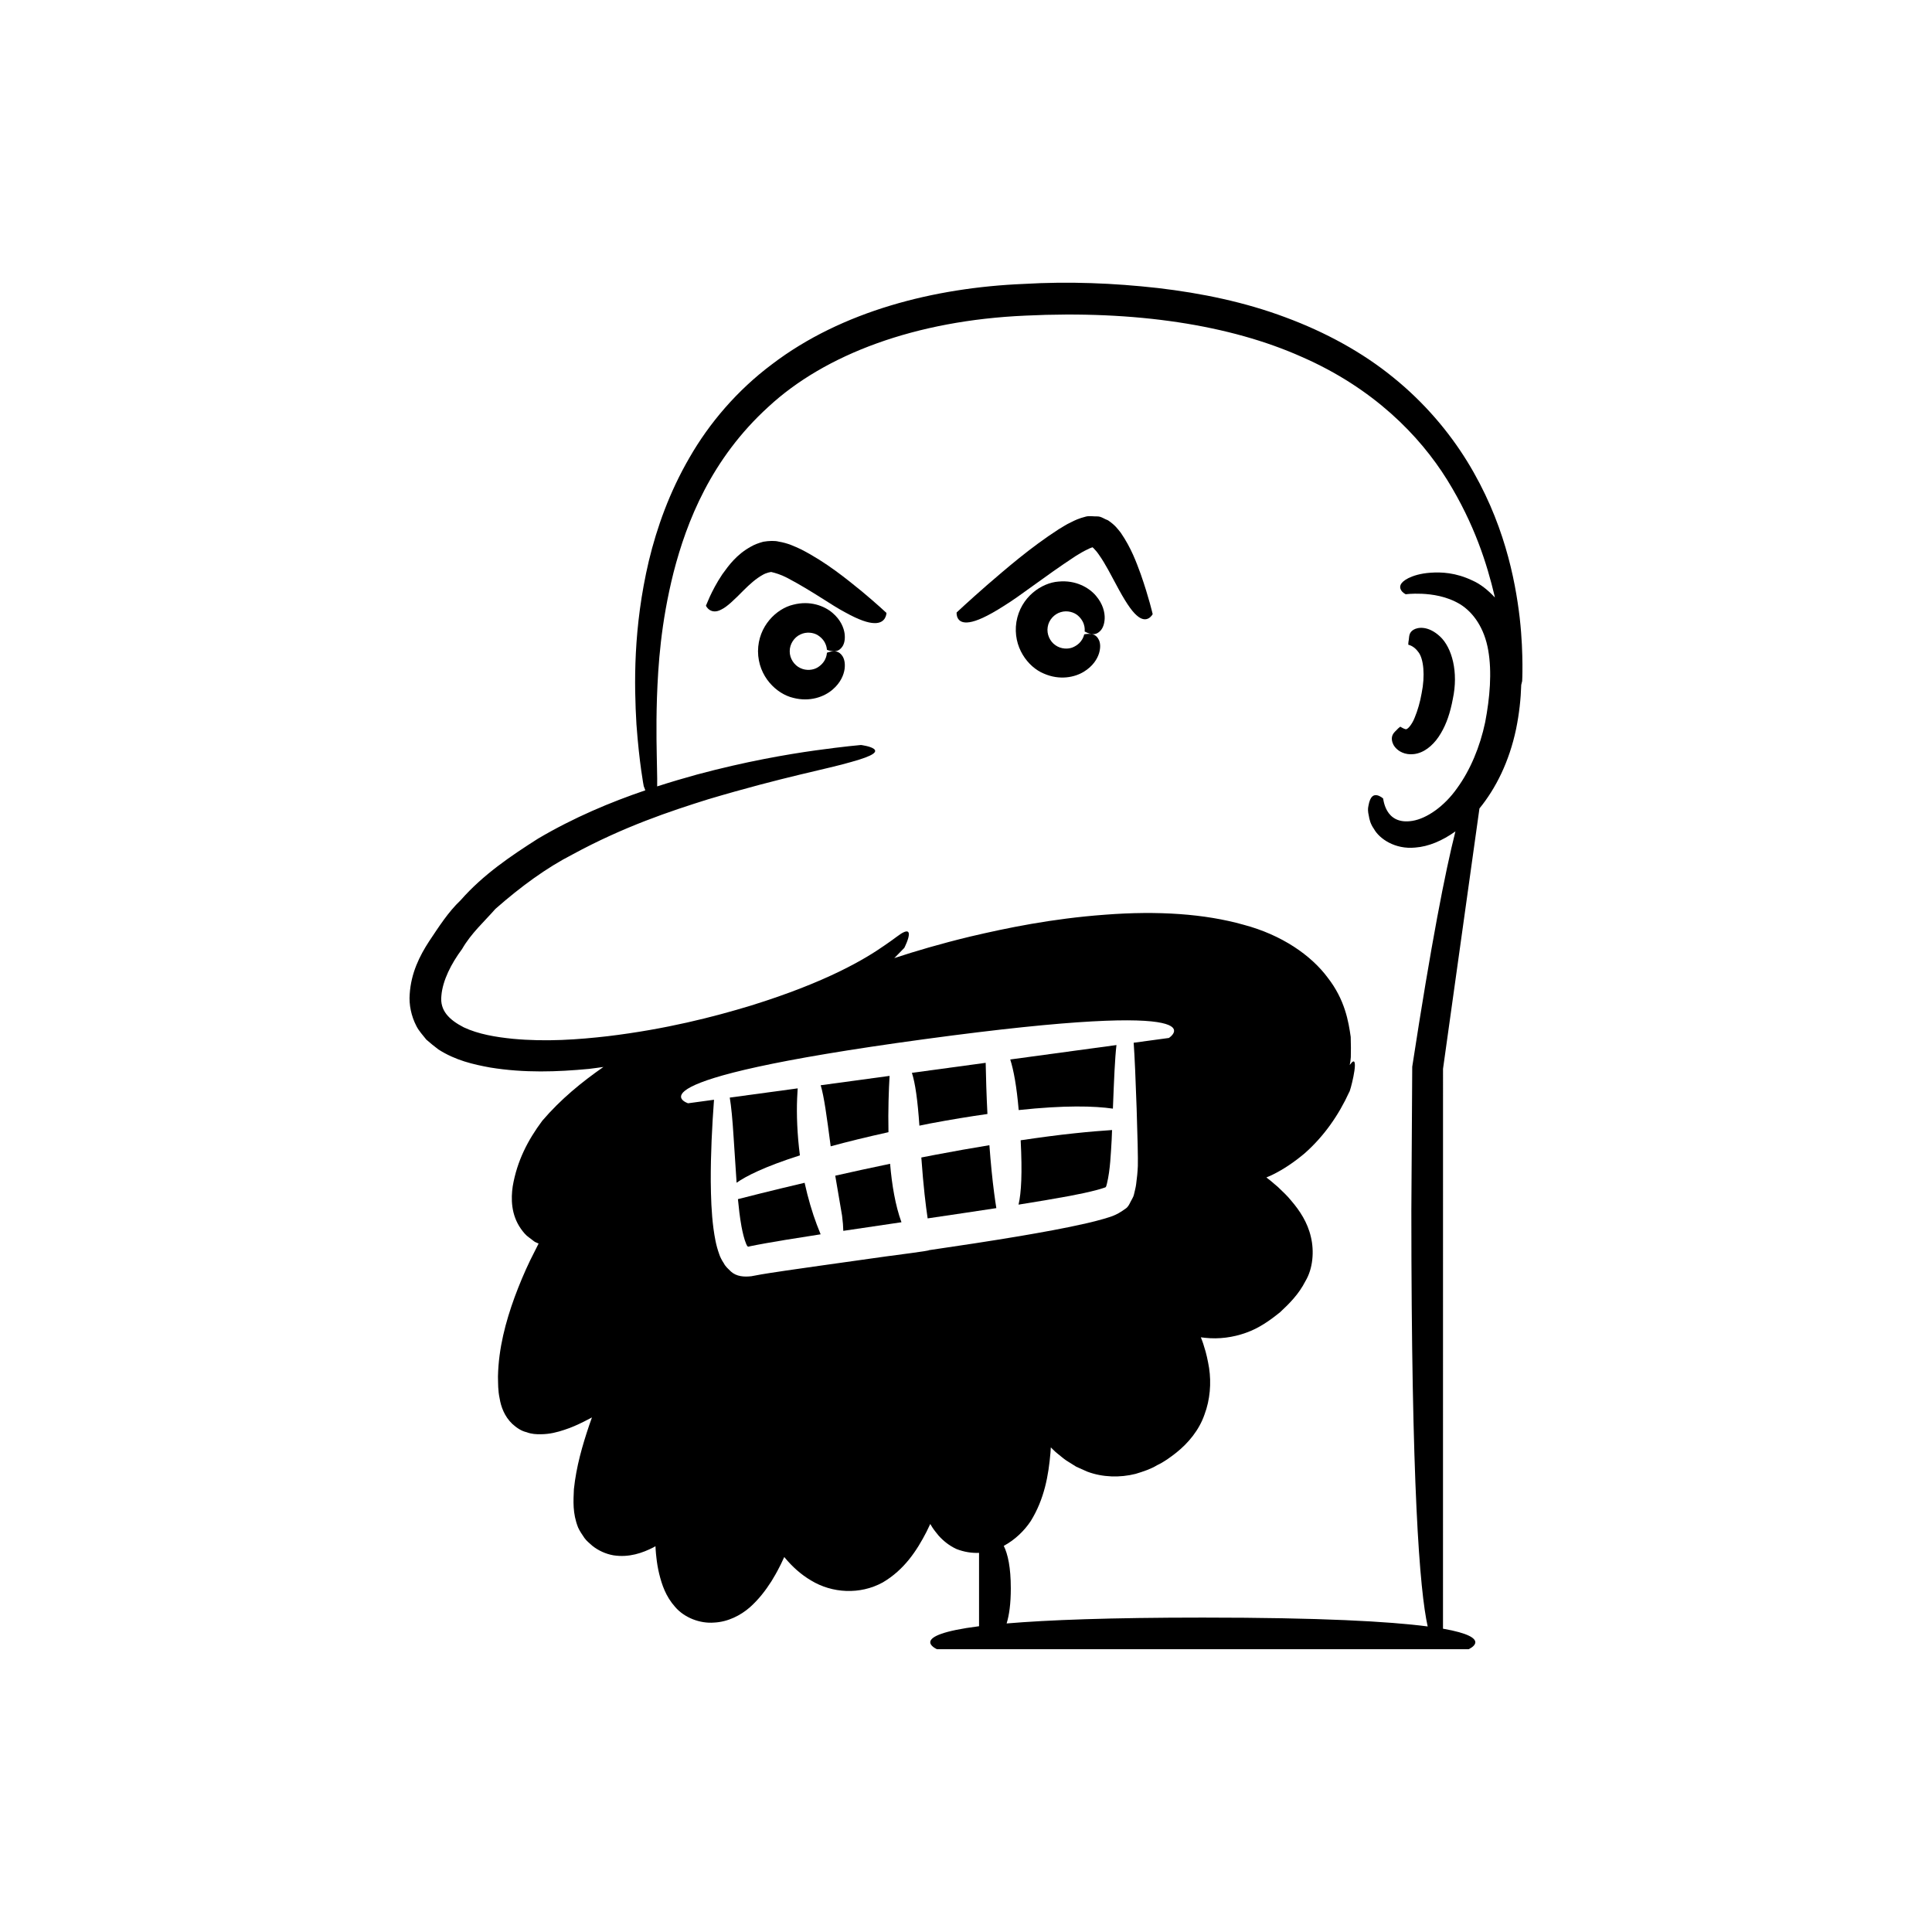 <?xml version="1.0" encoding="UTF-8"?>
<!-- Uploaded to: ICON Repo, www.iconrepo.com, Generator: ICON Repo Mixer Tools -->
<svg fill="#000000" width="800px" height="800px" version="1.1" viewBox="144 144 512 512" xmlns="http://www.w3.org/2000/svg">
 <g>
  <path d="m356.1 312.14c1.598-0.777 3.465-0.539 4.641 0.207 2.527 1.617 2.359 3.977 2.406 3.859 0 0 0.535 0.227 1.332 0.348 0.777 0.09 1.879 0.125 2.789-1.254 0.445-0.699 0.758-1.789 0.562-3.375-0.211-1.555-1.031-3.66-3.227-5.523-2.133-1.824-5.918-3.32-10.406-2.148-4.367 1.031-9.281 5.617-9.316 12.34 0.039 6.723 4.953 11.309 9.316 12.34 4.488 1.172 8.273-0.32 10.406-2.148 2.195-1.863 3.016-3.969 3.227-5.523 0.199-1.586-0.117-2.676-0.562-3.375-0.91-1.383-2.012-1.344-2.789-1.254-0.797 0.121-1.332 0.348-1.332 0.348-0.043-0.117 0.121 2.242-2.406 3.859-1.176 0.746-3.043 0.984-4.641 0.207-1.621-0.742-2.84-2.539-2.816-4.453-0.023-1.914 1.195-3.711 2.816-4.453z"/>
  <path d="m424.52 298.12c-4.477 0.324-10.055 4.07-11.164 10.703-1.031 6.644 3.09 11.953 7.234 13.668 4.242 1.871 8.219 1 10.617-0.465 2.461-1.492 3.609-3.441 4.062-4.941 0.445-1.531 0.312-2.66-0.016-3.422-0.68-1.508-1.77-1.648-2.555-1.684-0.809-0.008-1.371 0.133-1.371 0.133-0.023-0.121-0.234 2.234-2.988 3.426-1.277 0.551-3.16 0.488-4.613-0.531-1.48-0.992-2.398-2.957-2.074-4.844 0.281-1.895 1.773-3.473 3.488-3.949 1.699-0.516 3.508 0.02 4.547 0.941 2.238 1.996 1.699 4.301 1.762 4.191 0 0 0.492 0.309 1.262 0.559 0.754 0.211 1.836 0.422 2.953-0.797 0.551-0.617 1.031-1.648 1.09-3.242 0.039-1.566-0.438-3.777-2.305-5.969-1.812-2.141-5.312-4.219-9.93-3.777z"/>
  <path d="m441.03 285.2c-0.875-1.082-1.461-1.996-3.391-3.309-0.945-0.32-1.805-1.051-2.84-1.035-1 0.031-2.098-0.203-3.027 0.043-1.898 0.484-2.926 0.98-4.043 1.559-1.199 0.543-2.07 1.176-3.117 1.77-7.668 4.953-14.109 10.594-19.055 14.844-4.883 4.269-8.039 7.238-8.039 7.238s-0.316 3.168 3.391 2.586c1.852-0.273 4.684-1.473 9.117-4.312 4.445-2.715 10.469-7.594 19.027-13.223 1.062-0.648 2.082-1.273 2.973-1.68 1.078-0.578 1.492-0.586 1.355-0.625 0.121 0.02-0.125-0.18 0.34 0.133 0.469 0.496 0.973 1.031 1.445 1.73 1.914 2.699 3.305 5.606 4.531 7.816 2.406 4.551 4.106 7.106 5.519 8.332 2.793 2.535 4.254-0.312 4.254-0.312s-0.961-4.305-3.176-10.633c-1.176-3.18-2.477-6.836-5.266-10.922z"/>
  <path d="m356.3 289.59c-1.762-0.816-3.496-1.656-5.914-2.051-1.047-0.281-2.629-0.219-4.109 0.027-1.207 0.336-2.297 0.723-3.238 1.273-3.891 2.137-5.93 5.027-7.617 7.356-1.605 2.391-2.629 4.465-3.32 5.938-0.645 1.504-1.016 2.363-1.016 2.363-0.031 0.09 1.246 2.602 4.121 1.008 1.457-0.699 3.254-2.426 5.981-5.184 1.355-1.336 3.055-2.945 4.996-4.008 0.859-0.5 2.238-0.828 2.344-0.691 0.906 0.215 2.383 0.629 4.078 1.512 6.828 3.602 11.777 7.277 15.406 9.164 3.637 2.019 6.023 2.785 7.641 2.832 3.246 0.141 3.269-2.699 3.269-2.699s-2.539-2.383-6.531-5.715c-4.059-3.289-9.359-7.672-16.09-11.125z"/>
  <path d="m512.87 340.12c0.098 0.684 0.398 1.574 1.363 2.434 0.898 0.824 2.805 1.785 5.387 1.117 2.562-0.668 4.731-2.801 6.191-5.293 1.539-2.562 2.519-5.523 3.199-9.137 1.531-7.137-0.207-13.555-3.344-16.523-3.195-2.988-5.973-2.496-7.062-1.832-1.281 0.75-1.137 1.898-1.258 2.66-0.16 0.777-0.133 1.316-0.133 1.316-0.121 0.004 1.398 0.141 2.688 1.973 1.383 1.762 1.801 6.25 0.844 10.887-0.395 2.316-1.082 4.644-1.836 6.449-0.73 1.875-1.812 2.977-2.09 2.992-0.094 0.41-1.859-0.605-1.691-0.598 0 0-0.473 0.289-0.996 0.879-0.539 0.559-1.441 1.227-1.262 2.676z"/>
  <path d="m365.35 455.57c0.773 4.547 1.359 7.977 1.805 10.59 0.207 1.617 0.312 2.922 0.328 4.027 4.832-0.715 9.953-1.477 15.414-2.281-1.621-4.414-2.543-9.914-3.012-15.492-5.082 1.055-9.98 2.125-14.535 3.156z"/>
  <path d="m379.75 429.12-18.258 2.481c0.902 3.051 1.582 8.062 2.648 16.184 4.375-1.195 9.465-2.449 15.312-3.742-0.121-5.894 0.082-11.305 0.297-14.922z"/>
  <path d="m405.68 439.22c-0.262-5.168-0.395-9.973-0.465-13.562l-19.551 2.656c0.879 2.711 1.512 7.125 1.988 13.996 0.895-0.18 1.738-0.359 2.664-0.543 5.668-1.07 10.742-1.895 15.363-2.547z"/>
  <path d="m357.23 457.45c-9.148 2.152-15.781 3.848-17.672 4.336 0.223 2.324 0.492 4.746 0.949 7.281 0.309 1.602 0.695 3.301 1.258 4.637 0.344 0.805 0.512 0.703 0.855 0.613-0.086 0 0.293-0.074 0.754-0.168l1.223-0.242c0.809-0.148 1.625-0.301 2.457-0.453 1.648-0.281 3.348-0.574 5.094-0.871 2.941-0.465 6.102-0.965 9.328-1.477-0.328-0.793-0.668-1.645-1.027-2.606-1.156-3.055-2.312-6.922-3.219-11.051z"/>
  <path d="m406.2 447.49c-4.688 0.773-9.477 1.609-14.309 2.535-1.246 0.234-2.488 0.48-3.731 0.723 0.562 7.859 1.18 12.797 1.676 16.137 6.504-0.961 12.547-1.852 18.203-2.719-0.18-1.141-0.375-2.434-0.578-3.988-0.477-3.555-0.914-8.027-1.262-12.688z"/>
  <path d="m434.8 459.32c1.141-0.293 2.191-0.691 2.094-0.633 0.203-0.18 0.184 0.031 0.465-1.047 0.883-3.672 1.016-7.957 1.238-11.473 0.039-0.949 0.07-1.801 0.109-2.695-2.707 0.176-6.121 0.449-10.102 0.879-4.18 0.434-9.023 1.082-14.117 1.836 0.449 8.668 0.172 13.898-0.562 17.051 4.82-0.766 9.402-1.527 13.543-2.301 2.629-0.496 5.129-1.023 7.332-1.617z"/>
  <path d="m546.75 307.82c-1.227-10.441-4.238-25.797-13.938-41.559-4.82-7.82-11.344-15.566-19.539-22.195-8.164-6.672-18-12.043-28.637-15.98-10.641-3.992-22.125-6.394-33.801-7.754-11.707-1.316-23.582-1.793-35.512-1.09-23.707 0.973-48.262 7.207-66.742 21.293-9.23 6.906-16.613 15.598-21.855 24.727-5.301 9.117-8.648 18.543-10.773 27.363-4.184 17.73-3.902 32.906-3.289 43.328 0.762 10.453 1.93 16.383 1.93 16.383s0.184 0.5 0.426 1.105c-9.164 3.117-18.871 7.16-28.457 12.816-7.109 4.531-14.488 9.477-20.5 16.324-3.297 3.125-5.777 7.039-8.352 10.887-2.508 3.852-4.777 8.375-5.137 13.988-0.223 2.754 0.398 5.824 1.797 8.5 0.68 1.32 1.707 2.394 2.606 3.547 1.035 0.922 2.121 1.789 3.211 2.613 4.516 2.894 9.207 3.961 13.727 4.789 9.082 1.48 17.805 1.152 26.129 0.367 1.32-0.133 2.566-0.355 3.867-0.516-5.742 4.008-11.27 8.492-16.199 14.25-3.832 5.148-6.672 10.609-7.836 17.371-0.484 3.301-0.445 7.496 2.129 11.211 0.641 0.906 1.328 1.766 2.211 2.371l1.277 0.973c0.48 0.352 0.383 0.207 0.602 0.336l0.641 0.285-2.258 4.492c-1.512 3.141-2.859 6.375-4.082 9.668-2.402 6.598-4.269 13.562-4.43 21.066 0.055 1.953-0.031 3.609 0.453 5.871 0.344 2.09 1.234 4.695 3.371 6.723 1.141 1.02 2.371 1.863 3.734 2.168 1.402 0.531 2.602 0.555 3.797 0.547 2.383-0.016 4.383-0.547 6.227-1.164 1.887-0.598 3.562-1.375 5.203-2.188l2.121-1.102-0.73 2.074c-1.809 5.383-3.414 10.875-4.055 16.953-0.129 3.117-0.387 6.324 1.109 10.129 0.406 0.93 1.078 1.895 1.684 2.789 0.633 0.887 1.391 1.398 2.109 2.086 1.559 1.238 3.531 2.156 5.57 2.508 4.144 0.645 7.719-0.625 10.582-2.09l0.566-0.32 0.047 0.875c0.023 0.699 0.129 1.418 0.195 2.125 0.152 1.418 0.387 2.859 0.742 4.316 0.711 2.879 1.73 5.984 4.234 8.785 2.477 2.894 6.656 4.43 10.273 4.137 3.734-0.164 7.113-1.945 9.496-4.023 2.383-2.117 4.184-4.492 5.734-6.91 0.738-1.219 1.461-2.445 2.082-3.695 0.336-0.617 0.629-1.246 0.918-1.879l0.406-0.871 0.207 0.25c1.898 2.269 4.172 4.375 6.926 5.988 5.531 3.359 12.918 3.82 18.953 0.512 5.754-3.379 9.059-8.48 11.602-13.406l1.004-2.094 0.574 0.938c0.461 0.73 1.086 1.441 1.637 2.148 1.254 1.391 2.828 2.68 4.758 3.562 2.066 0.797 4.066 1.086 5.961 1.008v19.441c-19.516 2.488-11.141 6.094-11.141 6.094h140.88s7-3.023-6.789-5.441l0.008-148.37 9.652-69c4.316-5.285 7.887-12.363 9.715-21.07 0.836-4.094 1.25-7.969 1.359-11.672 0.145-0.562 0.246-1.016 0.246-1.016s0.094-1.531 0.074-4.379c-0.023-2.848-0.125-7.023-0.715-12.301zm-156.5 167.48c-0.129 0.23-8.531 1.25-11.473 1.668l-17.68 2.488-8.812 1.262-4.375 0.66-2.156 0.348-2.617 0.484c-1.914 0.223-3.953 0.105-5.441-1.246-0.68-0.672-1.434-1.297-1.887-2.199-0.539-0.781-1.051-1.855-1.199-2.371-0.895-2.469-1.223-4.625-1.531-6.789-0.562-4.293-0.672-8.414-0.719-12.531-0.031-7.277 0.336-14.453 0.859-21.629l-6.863 0.934s-18.801-5.926 62.574-16.98c81.371-11.055 64.836-0.328 64.836-0.328l-9.332 1.266c0.492 6.465 1.242 29.242 1.105 32.652-0.062 1.551-0.219 3.172-0.453 4.848-0.102 0.852-0.355 1.754-0.602 2.824-0.121 0.578-0.621 1.277-0.914 1.906-0.324 0.66-0.645 1.324-1.277 1.73-2.727 2.019-4.258 2.199-5.781 2.711-1.555 0.453-3.059 0.824-4.555 1.172-5.981 1.371-11.871 2.402-17.781 3.414-7.973 1.34-15.949 2.539-23.926 3.707zm125.03-174.96c0.355 0.734 1.262 1.148 1.262 1.148s1.523-0.238 4.242-0.133c2.664 0.125 6.606 0.617 10.211 2.805 3.531 2.211 6.414 6.394 7.402 12.188 1.008 5.742 0.441 12.543-0.816 19.078-1.371 6.496-3.941 12.652-7.43 17.445-3.402 4.844-8.07 8.047-11.82 8.66-7.594 1.266-7.691-6.371-7.828-5.953 0 0-0.684-0.629-1.539-0.82-0.844-0.156-1.852 0.066-2.32 2.832-0.172 0.715-0.145 1.539 0.098 2.551 0.16 1.043 0.465 2.266 1.363 3.523 1.426 2.594 5.566 5.481 10.945 4.949 3.523-0.258 7.176-1.801 10.652-4.285-2.711 10.719-6.398 29.523-11.445 62.367-0.066 11.039-0.145 23.699-0.234 38.109 0 72.996 2.188 100.62 4.328 110.22-10.223-1.328-28.254-2.348-59.578-2.348-24.727 0-41.145 0.637-52.008 1.555 0.668-2.172 1.109-5.133 1.109-9.289 0-5.59-0.785-9.086-1.867-11.273 2.965-1.594 5.445-3.996 7.16-6.586 3.617-5.867 4.699-12.098 5.211-18.039l0.102-1.477 0.078 0.078 0.527 0.52c0.352 0.348 0.703 0.695 1.109 1.004 0.797 0.629 1.543 1.297 2.391 1.879l2.637 1.648 2.918 1.301c4.055 1.527 8.68 1.633 12.793 0.594 2.016-0.613 4.027-1.266 5.734-2.312 1.84-0.855 3.465-2.066 5.066-3.316 3.156-2.516 6.027-5.941 7.453-10.047 1.52-4.023 1.828-8.395 1.238-12.363-0.332-1.973-0.734-3.926-1.352-5.769-0.145-0.465-0.266-0.945-0.453-1.387-0.121-0.32-0.465-1.211-0.383-0.996l1.129 0.133c3.633 0.398 7.398-0.098 10.82-1.332 3.473-1.207 6.367-3.289 9.051-5.453 2.43-2.258 4.961-4.769 6.723-8.254 1.98-3.297 2.352-7.875 1.449-11.656-0.887-3.914-2.981-7.031-5.211-9.633-1.094-1.371-2.336-2.484-3.547-3.656l-1.895-1.613-1.152-0.898 1.434-0.629c3.133-1.512 5.992-3.492 8.633-5.699 5.184-4.543 9.125-10.246 11.879-16.285 0.223 0.031 2.414-8.391 1.09-8.133-0.207 0.035-0.547 0.398-0.953 0.941 0.137-0.629 0.254-1.316 0.293-2.082 0.043-1.488 0.039-3.262-0.027-5.367-0.574-4.059-1.527-9.844-6.094-15.699-4.352-5.879-12.148-11.352-22.367-14.039-10.191-2.867-22.535-3.731-36.676-2.641-14.168 1.051-25.879 3.492-35.691 5.789-7.914 1.91-14.52 3.867-20.141 5.715 0.07-0.066 0.16-0.145 0.227-0.211 1.602-1.621 2.441-2.5 2.441-2.5s1.312-2.566 1.203-3.738c-0.047-0.594-0.426-0.848-1.387-0.395-0.984 0.43-2.375 1.684-5.027 3.461-5.168 3.613-15.277 9.695-35.379 15.941-10.035 3.047-22.562 6.273-38.051 8.141-7.711 0.879-16.246 1.527-25.168 0.676-4.402-0.445-9.055-1.203-12.938-3.031-3.824-1.969-6.379-4.418-5.93-8.379 0.32-4.027 2.617-8.531 5.484-12.375 2.383-4.16 5.914-7.293 8.84-10.641 6.738-5.922 13.508-10.875 20.402-14.41 13.594-7.387 25.895-11.473 35.93-14.621 20.234-6.027 31.926-8.094 38.016-9.918 6.117-1.684 6.887-2.691 5.957-3.441-0.949-0.734-3.438-1.039-3.438-1.039s-4.422 0.371-12.066 1.434c-7.641 1.066-18.512 2.945-31.328 6.379-3.398 0.938-6.957 1.98-10.613 3.16 0.02-1.238 0.012-2.742-0.039-4.652-0.066-4.25-0.289-10.34-0.016-18.891 0.312-8.52 0.992-19.617 4.414-33.219 3.461-13.387 9.926-30.008 25.129-43.844 15.02-13.91 38.969-22.887 68.113-24.156 29.227-1.422 54.301 2.488 73.172 10.914 19.02 8.293 31.289 20.879 38.578 32.598 7.32 11.82 10.59 22.465 12.551 30.699 0.043 0.176 0.066 0.32 0.105 0.492-1.844-1.992-3.863-3.574-5.867-4.465-4.555-2.188-8.383-2.293-11.145-2.109-2.789 0.188-4.668 0.832-5.906 1.434-2.512 1.289-2.352 2.434-1.969 3.141z"/>
  <path d="m438.93 437.8c0.309-7.875 0.527-13.301 0.945-16.852l-28.148 3.824c0.914 2.875 1.695 7.125 2.238 13.406 12.176-1.305 20.059-1.094 24.965-0.379z"/>
  <path d="m355.25 435.08c0.035-0.969 0.09-1.828 0.145-2.652l-18 2.445c0.387 2.309 0.723 5.688 1.023 10.559 0.215 3.269 0.477 7.262 0.789 12.012 2.426-1.727 7.332-4.242 16.777-7.258-0.719-5.504-0.914-10.934-0.734-15.105z"/>
 </g>
</svg>